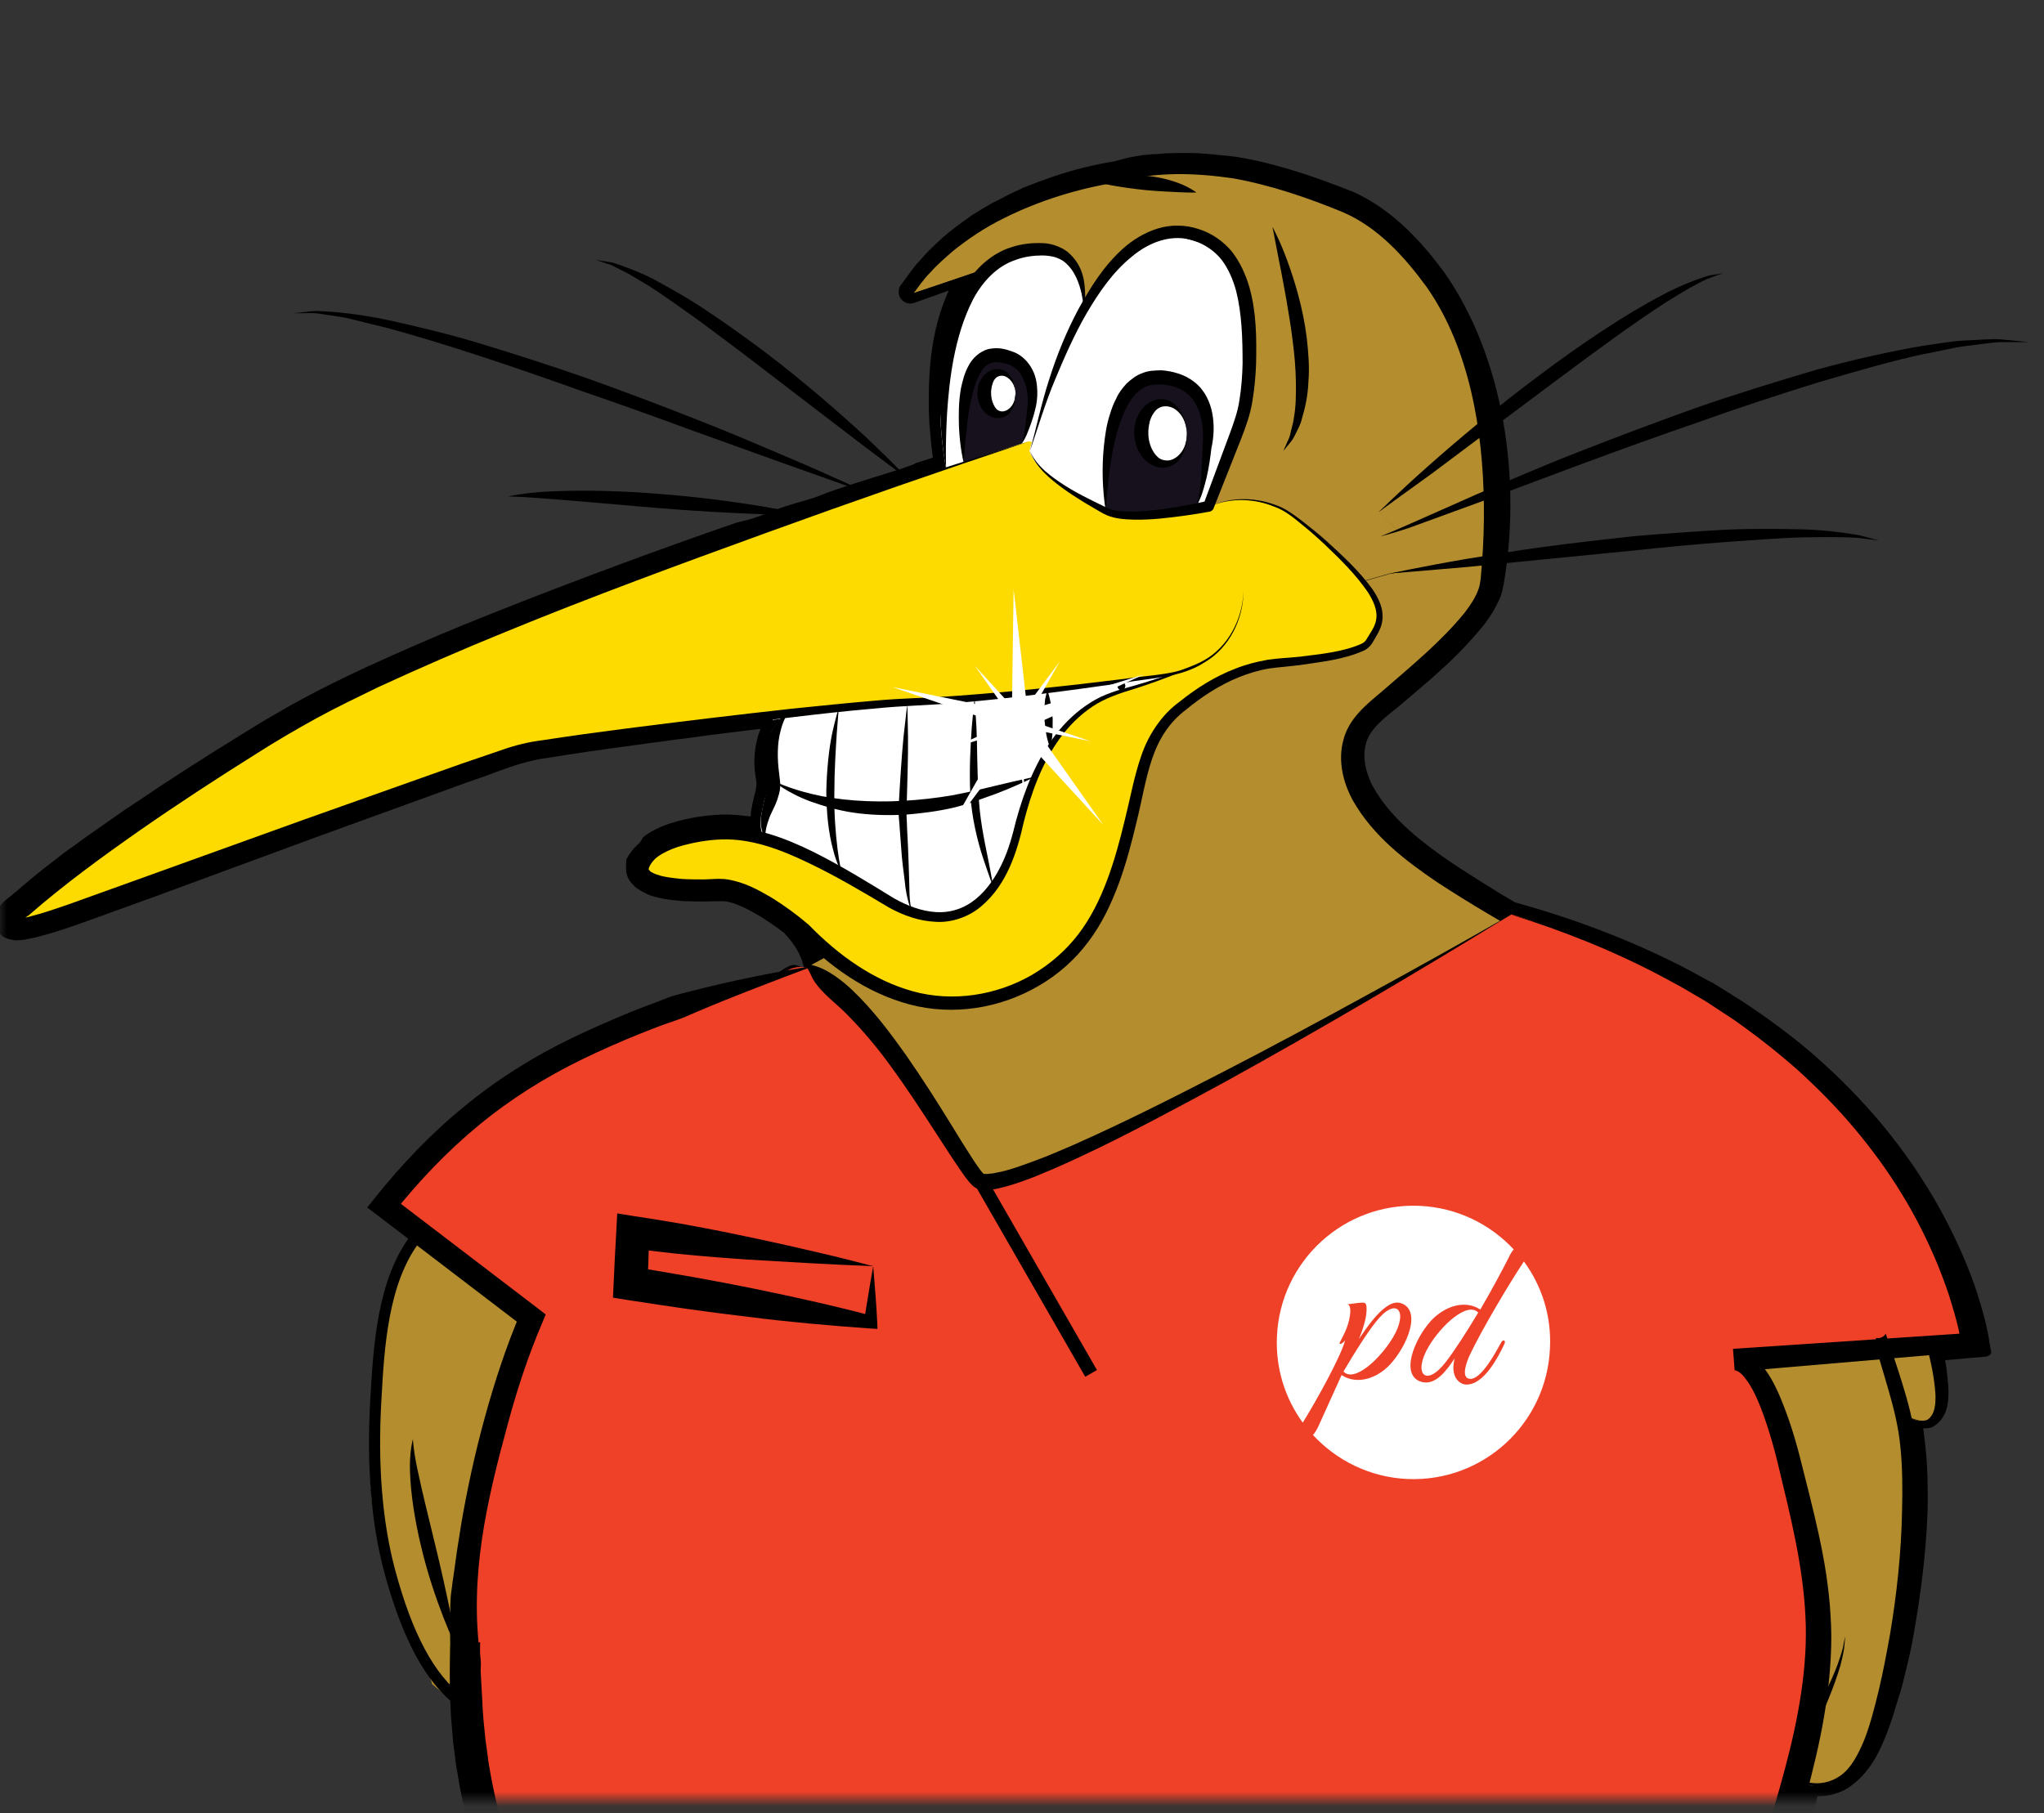 <?xml version="1.0" encoding="UTF-8"?> <svg xmlns="http://www.w3.org/2000/svg" width="142" height="126" viewBox="0 0 142 126" fill="none"><rect x="0" y="0" width="142" height="126" fill="#333333" stroke="none"/><mask id="mask0" maskUnits="userSpaceOnUse" x="0" y="0" width="142" height="126"><rect width="142" height="125.045" fill="#C4C4C4"></rect></mask><g mask="url(#mask0)"><g clip-path="url(#clip0)"><path d="M138.293 93.761L138.145 92.872C138.129 92.724 138.096 92.609 138.063 92.461C138.03 92.33 138.014 92.198 137.981 92.083C137.931 91.885 137.898 91.705 137.849 91.524L137.783 91.293C137.718 91.063 137.652 90.833 137.586 90.603L137.52 90.405V90.389C137.471 90.224 137.421 90.06 137.372 89.895C137.092 89.04 136.763 88.152 136.303 87.115C135.513 85.306 134.576 83.546 133.506 81.901C131.466 78.71 128.851 75.75 125.758 73.085C124.343 71.885 122.764 70.717 121.07 69.598C120.807 69.434 120.543 69.269 120.28 69.105L120.264 69.088C120.116 69.006 119.984 68.907 119.836 68.825L119.227 68.447C119.079 68.348 118.931 68.266 118.783 68.2C118.717 68.167 118.635 68.118 118.569 68.085L117.303 67.394C117.007 67.23 116.727 67.098 116.447 66.95H116.431C116.283 66.884 116.151 66.802 116.003 66.736C112.647 65.091 109.028 63.743 105.261 62.706C104.916 62.509 104.57 62.295 104.225 62.098C104.142 62.048 104.06 61.999 103.994 61.95L103.945 61.917L103.781 61.818C103.386 61.572 103.007 61.341 102.645 61.111C102.497 61.012 102.333 60.914 102.185 60.815C101.609 60.453 101.148 60.157 100.737 59.877C98.895 58.611 96.855 57.048 95.621 55.058C95.539 54.926 95.473 54.811 95.391 54.68C95.325 54.565 95.259 54.433 95.21 54.301C94.914 53.627 94.618 52.64 94.897 51.67V51.653C95.095 50.93 95.654 50.354 96.246 49.844C96.46 49.663 96.674 49.482 96.904 49.301L97.036 49.203C97.25 49.022 97.464 48.841 97.677 48.66C98.878 47.64 100.112 46.604 101.264 45.452C101.938 44.778 102.514 44.12 103.057 43.462C103.057 43.462 103.057 43.462 103.073 43.446C103.287 43.166 103.451 42.919 103.616 42.673C103.863 42.278 104.06 41.883 104.225 41.505L104.241 41.472C104.258 41.439 104.258 41.406 104.274 41.373C104.307 41.258 104.34 41.143 104.373 41.044C104.373 41.011 104.389 40.995 104.389 40.962V40.929C104.406 40.863 104.422 40.797 104.439 40.715C104.439 40.682 104.455 40.666 104.455 40.633L104.471 40.567C104.471 40.567 104.471 40.567 104.471 40.551C105.689 33.429 104.537 24.892 100.309 18.889C98.977 17.096 96.855 14.546 93.844 13.263C93.844 13.263 93.844 13.263 93.828 13.263C93.746 13.23 93.647 13.197 93.565 13.165L93.548 13.148L93.417 13.099C91.706 12.441 90.192 11.915 88.761 11.536C87.758 11.257 86.804 11.043 85.866 10.895H85.85C85.488 10.845 85.142 10.812 84.813 10.78H84.731C84.583 10.763 84.435 10.747 84.287 10.73C84.237 10.73 84.172 10.714 84.122 10.714L83.958 10.697C83.892 10.697 83.826 10.681 83.76 10.681C83.662 10.681 83.563 10.665 83.464 10.665L83.234 10.648C83.103 10.648 82.971 10.632 82.839 10.632H82.724C82.576 10.632 82.428 10.632 82.28 10.632H82.198H82.115C82 10.632 81.885 10.632 81.77 10.632H81.671C81.523 10.632 81.375 10.648 81.227 10.648H81.145C81.013 10.648 80.865 10.665 80.701 10.681H80.618C80.454 10.697 80.306 10.714 80.174 10.714H80.092C80.092 10.714 80.092 10.714 80.076 10.714C79.927 10.73 79.763 10.747 79.631 10.763H79.5C79.352 10.78 79.22 10.812 79.072 10.829L78.973 10.845C78.825 10.878 78.694 10.895 78.562 10.928H78.529C78.496 10.928 78.48 10.944 78.447 10.944C78.315 10.977 78.184 11.01 78.036 11.043L78.003 11.059H77.986C77.954 11.059 77.937 11.076 77.921 11.076C77.805 11.109 77.674 11.142 77.559 11.174L77.493 11.191C77.476 11.191 77.46 11.191 77.444 11.207C76.012 11.438 74.598 11.783 73.199 12.26C73.035 12.309 72.87 12.375 72.689 12.441C72.508 12.507 72.344 12.572 72.179 12.622L72.13 12.638C71.982 12.704 71.834 12.753 71.669 12.819L71.571 12.852C71.439 12.901 71.291 12.967 71.159 13.017L70.995 13.082L70.979 13.099C70.88 13.148 70.765 13.197 70.666 13.247C70.633 13.263 70.584 13.28 70.551 13.296L70.419 13.362C70.337 13.395 70.255 13.444 70.172 13.477C70.057 13.543 69.926 13.592 69.811 13.658L69.695 13.724C69.531 13.806 69.366 13.888 69.202 13.971C69.153 13.987 69.103 14.02 69.054 14.053H69.037L68.972 14.086C68.56 14.316 68.149 14.563 67.754 14.809C67.59 14.908 67.442 15.007 67.294 15.122C66.701 15.533 66.109 15.977 65.534 16.471C65.534 16.471 65.534 16.471 65.517 16.487C65.254 16.717 64.974 16.981 64.711 17.244C64.415 17.523 64.168 17.803 63.954 18.05C63.576 18.428 63.28 18.856 63 19.25L62.967 19.283C62.852 19.448 62.721 19.629 62.605 19.777C62.605 19.777 62.605 19.793 62.589 19.793L62.572 19.81C62.572 19.81 62.572 19.826 62.556 19.826C62.507 19.908 62.474 19.991 62.457 20.073C62.408 20.287 62.441 20.484 62.49 20.599C62.622 20.895 62.918 21.093 63.23 21.093C63.329 21.093 63.428 21.076 63.527 21.043L65.912 20.188C65.846 20.32 65.797 20.468 65.731 20.616C64.464 23.609 64.514 26.849 64.53 28.576V28.593V28.626C64.53 28.758 64.546 28.889 64.546 29.004L64.563 29.399V29.415L64.695 30.896V30.912C64.711 30.994 64.711 31.06 64.727 31.126V31.175C64.744 31.258 64.744 31.356 64.76 31.422C64.76 31.422 64.76 31.422 64.76 31.439L64.81 31.8C64.415 31.932 64.02 32.047 63.625 32.179C63.559 32.31 60.779 33.149 60.615 33.199C55.729 34.728 57.983 34.202 55.301 34.958C53.278 35.534 53.196 35.863 51.139 36.324C45.481 38.281 39.92 40.353 34.557 42.475C33.817 42.771 33.044 43.084 32.304 43.38C30.083 44.285 27.829 45.271 25.592 46.291L25.444 46.357C24.046 47.015 22.598 47.706 21.2 48.462C20.838 48.66 20.476 48.857 20.114 49.054C19.045 49.663 17.976 50.288 16.956 50.93C14.258 52.591 11.84 54.137 9.586 55.667L9.29 55.864C9.125 55.979 8.944 56.094 8.763 56.209C7.579 57.032 6.691 57.657 5.852 58.249L5.786 58.298C5.506 58.496 5.21 58.726 4.881 58.956L4.799 59.006C4.552 59.187 4.289 59.384 3.976 59.631L3.828 59.746C3.582 59.943 3.335 60.124 3.039 60.354L2.858 60.502C2.611 60.7 2.381 60.881 2.15 61.078L2.134 61.094L2.035 61.177C1.986 61.21 1.953 61.243 1.904 61.292C1.69 61.473 1.476 61.637 1.279 61.818L1.13 61.95C1.081 61.983 1.032 62.032 0.982 62.065C0.933 62.098 0.9 62.131 0.851 62.164H0.884C0.834 62.197 0.785 62.23 0.736 62.279L0.686 62.312C0.637 62.345 0.604 62.377 0.571 62.394C0.522 62.443 0.472 62.476 0.423 62.526C0.357 62.575 0.292 62.624 0.226 62.706C0.176 62.756 0.111 62.822 0.061 62.871C0.045 62.887 0.028 62.904 0.028 62.92L-0.169 63.184C-0.202 63.216 -0.218 63.266 -0.235 63.315L-0.251 63.348C-0.251 63.348 -0.251 63.348 -0.251 63.364V63.381C-0.317 63.529 -0.465 63.825 -0.35 64.285C-0.35 64.302 -0.35 64.302 -0.334 64.318L-0.317 64.351C-0.317 64.368 -0.317 64.368 -0.301 64.384C-0.153 64.763 0.061 65.026 0.374 65.174C0.374 65.174 0.374 65.174 0.39 65.174C0.44 65.19 0.489 65.223 0.555 65.24H0.571C0.588 65.24 0.588 65.24 0.604 65.256L0.67 65.272H0.686C0.818 65.305 0.95 65.338 1.081 65.338C1.098 65.338 1.114 65.338 1.13 65.338H1.147C1.163 65.338 1.18 65.338 1.196 65.338C1.279 65.338 1.361 65.338 1.443 65.322C1.509 65.322 1.558 65.305 1.624 65.305C1.657 65.305 1.69 65.289 1.723 65.289C2.019 65.24 2.298 65.174 2.529 65.124C3.039 64.993 3.582 64.845 4.174 64.647C4.585 64.516 4.996 64.384 5.408 64.236L10.869 62.262L21.759 58.249L32.633 54.301C33.176 54.12 33.702 53.94 34.212 53.742L34.426 53.66C35.676 53.199 36.811 52.821 37.979 52.673H37.996C39.904 52.361 41.829 52.081 43.704 51.834C44.609 51.703 45.53 51.587 46.468 51.456C46.714 51.423 46.977 51.39 47.224 51.357L47.751 51.291C48.244 51.226 48.721 51.16 49.215 51.094C49.593 51.045 49.988 50.995 50.366 50.946L51.057 50.864C51.353 50.831 51.649 50.782 51.946 50.749C52.242 50.716 52.538 50.683 52.834 50.65C52.456 51.587 52.307 52.772 52.472 53.841L52.538 54.269C52.554 54.384 52.554 54.45 52.554 54.466C52.554 54.515 52.554 54.565 52.538 54.614C52.538 54.663 52.521 54.729 52.521 54.811C52.505 54.91 52.488 54.976 52.472 55.042C52.423 55.206 52.39 55.387 52.34 55.568C52.275 55.831 52.242 56.029 52.209 56.209C52.192 56.341 52.159 56.473 52.159 56.604V56.621C52.159 56.654 52.159 56.686 52.143 56.736C52.094 56.736 52.061 56.719 52.011 56.719C51.978 56.719 51.929 56.703 51.88 56.703H51.83C51.748 56.686 51.666 56.686 51.584 56.67C51.518 56.67 51.468 56.654 51.403 56.654C51.32 56.637 51.238 56.637 51.156 56.637H51.139C51.09 56.637 51.041 56.637 50.991 56.621C50.893 56.621 50.794 56.604 50.712 56.604H50.58C50.58 56.604 50.58 56.604 50.564 56.604C50.498 56.604 50.416 56.604 50.35 56.604C50.284 56.604 50.202 56.604 50.136 56.604C48.935 56.654 47.784 56.834 46.632 57.196H46.616C46.122 57.361 45.727 57.525 45.365 57.723C45.168 57.821 45.004 57.937 44.839 58.052L44.822 58.068C44.773 58.101 44.724 58.15 44.658 58.2C44.576 58.381 44.461 58.562 44.296 58.693C43.967 58.989 43.72 59.335 43.507 59.729L43.49 60.338C43.49 60.387 43.49 60.437 43.507 60.486C43.507 60.502 43.507 60.519 43.507 60.519C43.507 60.519 43.507 60.519 43.507 60.535V60.568C43.507 60.601 43.523 60.65 43.523 60.683V60.7L43.539 60.733C43.556 60.766 43.556 60.798 43.572 60.848V60.864L43.589 60.897C43.605 60.93 43.622 60.963 43.638 61.012V61.029L43.655 61.045C43.671 61.078 43.688 61.111 43.704 61.144C43.704 61.144 43.704 61.16 43.72 61.16L43.737 61.177C43.753 61.21 43.77 61.243 43.803 61.276C43.803 61.276 43.803 61.292 43.819 61.292L43.836 61.308C43.852 61.341 43.885 61.374 43.901 61.391C43.901 61.391 43.901 61.391 43.918 61.407L43.934 61.423C43.951 61.456 43.984 61.473 44.017 61.522C44.049 61.555 44.066 61.572 44.099 61.604C44.197 61.703 44.313 61.769 44.395 61.818C44.428 61.835 44.444 61.851 44.477 61.868L44.493 61.884C44.51 61.884 44.51 61.901 44.526 61.901L44.559 61.917C44.576 61.917 44.576 61.933 44.592 61.933C44.658 61.983 44.724 61.999 44.806 62.048C44.839 62.065 44.888 62.081 44.921 62.114C45.168 62.23 45.398 62.295 45.596 62.345H45.612C45.974 62.443 46.369 62.509 46.846 62.558C47.027 62.575 47.191 62.591 47.356 62.608C47.356 62.608 47.356 62.608 47.372 62.608C47.504 62.624 47.636 62.624 47.767 62.624C48.096 62.641 48.442 62.641 48.82 62.641C48.886 62.641 48.968 62.641 49.034 62.641C49.034 62.641 49.034 62.641 49.05 62.641L49.84 62.624C49.922 62.624 49.955 62.624 50.004 62.624C50.037 62.624 50.087 62.624 50.136 62.624C50.169 62.624 50.218 62.624 50.268 62.624C50.3 62.624 50.333 62.624 50.366 62.624L50.399 62.641C50.416 62.641 50.432 62.641 50.449 62.641C50.712 62.674 51.107 62.805 51.584 63.019C51.995 63.2 52.373 63.43 52.817 63.677C53.015 63.809 53.229 63.94 53.426 64.072C53.492 64.121 53.574 64.17 53.64 64.22L53.854 64.368C53.903 64.401 53.969 64.45 54.018 64.483C54.133 64.565 54.249 64.664 54.364 64.746H54.38L54.446 64.795C55.285 65.684 55.614 66.374 55.779 66.95C55.992 67.756 55.581 66.819 54.874 67.115C54.051 67.444 53.278 68.365 52.505 68.759C52.39 68.99 52.209 69.187 51.913 69.335C50.021 70.338 48.195 71.473 46.303 72.477C45.546 73.052 44.707 73.48 43.852 73.875C43.77 73.957 43.671 74.023 43.539 74.089C41.088 75.404 38.752 76.901 36.482 78.513C36.153 78.743 35.758 78.776 35.397 78.661C35.298 78.727 35.216 78.793 35.117 78.875C35.347 78.941 35.561 79.056 35.725 79.204C36.416 79.253 37.058 79.73 37.009 80.569C36.959 81.26 36.795 81.803 36.482 82.428C36.17 83.069 35.594 83.234 35.084 83.119C34.393 83.925 33.735 84.763 33.061 85.586C33.061 85.668 33.044 85.767 33.028 85.865C32.945 86.26 32.814 86.606 32.633 86.902C31.81 88.81 30.577 90.454 29.442 92.215C28.833 93.136 28.273 94.09 27.961 95.159C27.665 96.146 27.583 97.182 27.517 98.218C27.862 98.382 28.142 98.679 28.273 99.057C28.438 99.567 28.537 100.077 28.619 100.587C29.244 100.504 29.869 100.439 30.494 100.471C31.07 100.504 31.777 100.883 31.86 101.508C32.37 104.962 32.715 108.482 32.222 111.969C32.205 112.084 32.172 112.199 32.106 112.298C32.238 112.594 32.271 112.939 32.222 113.268C31.794 116.13 32.041 114.222 31.399 117.051C31.383 117.101 32.123 116.722 31.596 119.173C31.777 119.272 31.925 119.42 31.991 119.666C32.074 119.962 32.156 120.259 32.222 120.555C32.337 120.686 32.403 120.867 32.403 121.081C32.403 122.232 32.419 123.4 32.468 124.552C32.699 124.617 32.88 124.798 32.929 125.127C33.505 128.4 34.771 131.558 36.334 134.552C37.041 135.259 37.733 135.999 38.473 136.69C39.855 138.006 41.417 139.158 42.947 140.276C43.391 140.605 43.852 140.917 44.313 141.23C44.625 141.394 44.938 141.542 45.267 141.707C48.409 143.204 51.946 144.421 56.075 145.424C59.513 146.263 63.148 146.872 67.195 147.332C69.054 147.53 70.946 147.694 72.805 147.793C73.265 147.826 73.742 147.842 74.219 147.859H74.302L75.881 149.75C76.407 150.523 76.835 151.313 77.18 152.086C77.723 153.352 77.575 153.731 77.542 153.796C77.378 153.944 76.621 153.944 76.243 153.944C75.996 153.944 75.749 153.944 75.535 153.961C75.469 153.961 75.387 153.961 75.321 153.961C74.499 153.961 73.644 153.928 72.722 153.879C70.715 153.714 68.922 153.55 67.327 153.007C67.129 152.925 67.014 152.859 66.965 152.826C66.652 152.612 66.422 152.48 66.06 152.349C65.517 152.135 65.007 152.02 64.431 151.921C63.51 151.757 62.572 151.675 61.635 151.675C61.52 151.675 61.404 151.675 61.289 151.675C61.289 151.675 61.289 151.675 61.273 151.675C60.648 151.707 60.121 151.74 59.628 151.79C57.868 151.214 56.305 150.901 54.824 150.869C54.627 150.852 54.429 150.852 54.216 150.852C53.87 150.852 53.508 150.869 53.163 150.901C52.554 150.737 51.732 150.523 50.695 150.408C50.103 150.342 49.396 150.276 48.639 150.276C48.03 150.276 47.471 150.309 46.928 150.392C46.319 150.49 45.514 150.638 44.74 150.984C43.868 151.362 43.194 151.806 42.684 152.316C42.322 152.645 42.059 153.007 41.878 153.303C41.631 153.648 41.45 154.01 41.302 154.323C41.006 154.898 40.743 155.606 40.529 156.395C40.167 157.777 40.216 159.635 41.417 160.754C41.927 161.198 42.404 161.346 42.799 161.461C42.881 161.478 42.947 161.511 43.046 161.543C43.046 161.543 43.062 161.543 43.079 161.543C43.457 161.642 43.852 161.724 44.214 161.741C44.23 162.053 44.263 162.349 44.313 162.629C44.411 163.106 44.559 163.682 44.938 164.274C45.119 164.751 45.382 165.063 45.596 165.294C45.892 165.606 46.237 165.869 46.616 166.067C47.29 166.412 48.03 166.593 48.803 166.626C48.919 166.626 49.034 166.626 49.133 166.626C49.922 166.626 50.728 166.527 51.6 166.313C52.406 168.188 54.051 169.685 55.959 170.277H55.976H55.992H56.009C57.259 170.557 58.509 170.705 59.825 170.705C60.598 170.705 61.388 170.656 62.243 170.557C62.243 170.557 62.243 170.557 62.26 170.557C64.365 170.277 66.405 169.521 68.166 168.369C70.567 166.774 72.311 164.636 74.022 162.563C74.779 161.642 75.568 160.688 76.358 159.833C77.098 159.093 77.69 158.681 78.282 158.484C78.463 158.435 78.661 158.402 78.941 158.402C79.187 158.402 79.467 158.418 79.747 158.451C80.043 158.468 80.388 158.501 80.734 158.501C80.783 158.501 80.832 158.501 80.865 158.501C80.931 158.501 80.98 158.501 81.046 158.501C81.523 158.501 82.231 158.484 82.889 157.974L82.905 157.958L82.921 157.941L82.938 157.925C83.547 157.333 83.645 156.625 83.695 156.165V156.148C83.695 156.099 83.711 156.05 83.711 156V155.984V155.968V155.951C83.826 154.602 83.596 153.484 83.037 152.563C82.889 152.3 82.658 152.069 82.494 151.921L82.444 151.872C82.428 151.855 82.428 151.839 82.395 151.757C82.379 151.691 82.362 151.642 82.329 151.559C82.231 151.181 82.148 150.753 82.082 150.293C81.967 149.47 81.902 148.615 81.869 147.727C83.826 147.645 85.883 147.546 87.955 147.414C88.021 147.727 88.07 148.007 88.103 148.286C88.12 148.467 88.12 148.648 88.136 148.829C88.169 149.487 88.202 150.161 88.334 150.836L88.531 152.02C88.547 152.135 88.547 152.217 88.547 152.267C88.482 152.3 88.383 152.332 88.317 152.365C88.103 152.448 87.857 152.546 87.61 152.694C87.067 153.007 86.656 153.402 86.36 153.862C85.965 154.487 85.866 155.293 86.146 155.984C86.409 156.625 86.82 157.02 87.182 157.366C87.182 157.366 87.182 157.366 87.199 157.382C87.807 157.908 88.482 158.336 89.337 158.747C89.765 159.274 90.11 160.162 90.324 161.297C90.324 161.297 90.324 161.297 90.324 161.313C90.456 161.955 90.522 162.613 90.571 163.32C90.604 163.797 90.653 164.29 90.719 164.8C91.147 167.547 92.084 169.948 93.532 171.939C94.141 172.761 95.16 173.896 96.559 174.669C97.595 175.245 98.812 175.672 100.277 175.968C101.033 176.133 101.806 176.215 102.547 176.297H102.563C103.024 176.347 103.451 176.396 103.879 176.462C104.126 176.495 104.389 176.544 104.636 176.594C105.541 176.742 106.462 176.906 107.449 176.906C107.515 176.906 107.581 176.906 107.646 176.906C109.078 176.873 110.459 176.462 111.644 175.738C112.894 174.965 113.881 173.748 114.325 172.366C114.523 171.807 114.638 171.215 114.687 170.59C114.967 170.656 115.279 170.672 115.608 170.672C116.414 170.672 117.303 170.491 118.207 170.162C118.207 170.162 118.207 170.162 118.224 170.162C118.882 169.899 119.803 169.554 120.56 168.781C121.284 168.04 121.827 167.086 122.073 166.1C122.139 165.869 122.188 165.623 122.238 165.376C122.304 165.376 122.369 165.376 122.452 165.376C122.863 165.376 123.323 165.327 123.768 165.211H123.784C124.508 165.014 125.709 164.685 126.712 163.55C127.321 162.876 127.272 161.971 127.222 161.313V161.182C127.173 160.425 127.091 159.734 126.943 159.076C126.762 158.221 126.482 157.464 126.087 156.773C125.627 155.968 124.952 155.26 124.179 154.767C122.633 153.731 120.757 153.418 118.981 153.204C117.961 153.089 116.875 153.023 115.773 153.023C115.033 153.023 114.259 153.056 113.486 153.106C111.792 153.221 110.114 153.484 108.485 153.747L107.975 153.829C106.445 154.076 104.669 154.356 102.942 154.356C102.876 154.356 102.81 154.356 102.761 154.356C100.984 154.356 99.306 154.142 97.809 153.763C97.118 153.599 96.394 153.352 95.572 153.007C95.572 153.007 95.572 153.007 95.555 153.007C94.963 152.793 94.618 152.481 94.437 152.036C94.091 151.181 94.042 150.145 94.009 149.158V149.142C93.993 148.747 93.976 148.385 93.943 148.023C93.943 147.678 93.976 147.316 94.042 146.937C94.437 146.905 94.782 146.872 95.128 146.839C97.135 146.641 98.944 146.411 100.688 146.164C102.909 145.835 104.619 145.539 106.232 145.194C108.37 144.733 110.13 144.273 111.759 143.747L112.433 143.516C112.433 143.516 112.433 143.516 112.45 143.516C112.614 143.467 112.762 143.401 112.91 143.335C112.993 143.302 113.058 143.27 113.141 143.253L113.832 142.99C113.848 142.99 113.848 142.99 113.865 142.973L114.523 142.677C115.394 142.299 116.299 141.789 117.237 141.148C117.237 141.148 117.253 141.148 117.253 141.131C118.849 139.931 120.264 138.434 121.432 136.674C122.452 135.111 123.356 133.368 124.13 131.46C124.804 129.782 125.38 128.022 125.939 126.048C126.054 125.67 126.153 125.259 126.268 124.815C126.301 124.815 126.334 124.815 126.367 124.815C126.597 124.815 126.827 124.798 127.074 124.749C127.173 124.732 127.272 124.716 127.354 124.683C127.847 124.552 128.292 124.338 128.686 124.025C128.834 123.91 128.999 123.778 129.18 123.598C129.624 123.17 130.019 122.644 130.364 122.019C130.496 121.772 130.644 121.492 130.759 121.213C131.039 120.588 131.302 119.897 131.598 118.943C131.713 118.564 131.828 118.17 131.96 117.758L131.993 117.676C132.141 117.183 132.272 116.673 132.404 116.081C132.618 115.225 132.799 114.419 132.93 113.646C133.029 113.087 133.128 112.511 133.227 111.87C133.621 109.37 133.852 106.985 133.918 104.764C133.918 104.337 133.934 103.975 133.918 103.613C133.918 102.314 133.852 101.195 133.72 100.159C133.704 99.978 133.671 99.797 133.654 99.6C133.654 99.55 133.638 99.501 133.638 99.452L133.621 99.353C133.621 99.32 133.605 99.287 133.605 99.254H133.621C133.654 99.254 133.687 99.254 133.72 99.254C133.786 99.254 133.835 99.238 133.901 99.238H133.95C133.983 99.238 134.016 99.221 134.033 99.221C134.115 99.221 134.197 99.189 134.263 99.156L134.312 99.123C134.592 98.958 134.822 98.728 135.003 98.432C135.053 98.333 135.102 98.234 135.151 98.136C135.349 97.642 135.365 97.1 135.365 96.639V96.623C135.365 96.458 135.349 96.294 135.332 96.129L135.316 95.965C135.299 95.85 135.299 95.751 135.283 95.636C135.283 95.586 135.266 95.52 135.266 95.471V95.438C135.25 95.34 135.234 95.241 135.234 95.142C135.217 95.076 135.217 95.011 135.201 94.928C135.184 94.83 135.168 94.731 135.151 94.649C135.151 94.599 135.135 94.567 135.135 94.517L137.948 94.27C138.079 94.254 138.211 94.188 138.293 94.09C138.376 93.991 138.326 93.892 138.293 93.761Z" fill="black"></path><path d="M53.458 60.32C54.461 60.731 55.366 61.29 56.221 61.948C56.863 62.442 57.208 62.656 57.669 63.166C58.261 63.823 59.018 64.761 59.446 65.534C60.202 66.899 60.548 68.199 60.762 69.728C60.992 71.439 61.156 72.278 60.548 74.202C60.498 74.35 60.449 74.498 60.4 74.663C62.456 74.778 64.512 74.877 66.585 74.992C74.415 75.403 82.262 75.748 90.109 75.847C89.5 74.498 88.925 73.133 88.382 71.768C87.971 70.699 87.641 69.613 87.263 68.544C87.082 68.018 86.901 67.491 86.786 66.949C86.21 64.284 86.177 62.771 86.687 60.139C87.247 57.294 88.941 54.81 90.191 52.195C91.195 49.629 92.067 47.03 92.856 44.398C92.412 43.197 92.149 41.914 92.1 40.582C91.935 36.569 91.836 32.556 91.918 28.542C91.968 26.042 92.264 23.509 92.182 20.992C91.277 20.466 90.323 19.989 89.385 19.496C88.118 18.821 86.835 18.18 85.519 17.588C84.055 17.028 82.558 16.568 81.012 16.255C78.676 16.074 76.274 16.124 73.938 16.354C73.116 16.502 72.293 16.699 71.487 16.963C70.714 17.209 69.924 17.341 69.118 17.374C69.003 17.604 68.872 17.818 68.74 18.032C68.049 19.529 67.26 20.959 66.519 22.44C66.091 23.789 65.845 25.203 65.499 26.568C65.499 26.618 65.499 26.651 65.516 26.7C65.549 27.391 65.466 28.131 65.318 28.838C65.401 30.828 65.664 32.194 65.713 32.506C65.516 32.572 65.318 32.638 65.121 32.687C65.006 33.641 64.71 34.562 64.249 35.434C63.986 36.355 63.525 37.145 62.867 37.819C62.111 38.987 61.091 39.924 59.84 40.599L57.258 41.684C56.666 41.849 56.057 41.98 55.432 42.062C55.3 42.967 55.103 43.872 54.84 44.727C54.576 45.582 54.264 46.454 53.885 47.309C53.902 47.441 53.902 47.573 53.918 47.704C53.951 48.461 53.869 49.234 53.672 50.023C53.869 50.007 54.066 49.974 54.264 49.958C54.083 50.122 53.885 50.352 53.704 50.681C53.672 50.747 53.622 50.829 53.589 50.895C53.589 51.06 53.573 51.208 53.573 51.372C53.589 51.685 53.606 51.997 53.589 52.31V52.425C53.589 53.543 53.425 54.612 53.096 55.649C52.997 56.076 52.898 56.504 52.849 56.899C52.8 57.294 52.865 57.639 52.931 57.886C52.684 57.82 52.438 57.77 52.191 57.721C52.158 57.77 52.142 57.82 52.109 57.869L51.829 58.231L51.846 58.248C52.471 58.823 53.014 59.547 53.458 60.32Z" fill="white"></path><path d="M103.088 29.644C103.318 31.19 103.466 32.736 103.499 34.299C100.653 35.417 98.4 36.371 97.051 36.865L95.784 35.565C95.784 35.565 98.992 32.851 103.088 29.644Z" fill="#B48D2E"></path><path d="M84.335 45.467C84.45 45.385 84.565 45.286 84.68 45.171C84.647 45.204 84.565 45.303 84.335 45.467Z" fill="#FDDA00"></path><path d="M81.9 46.717C83.035 46.273 83.726 45.878 84.138 45.615C83.348 46.207 82.509 46.553 81.9 46.717Z" fill="#FDDA00"></path><path d="M80.979 32.243C81.851 32.194 82.509 31.207 82.443 30.039C82.377 28.855 81.637 27.95 80.765 27.999C79.893 28.049 79.235 29.019 79.301 30.203C79.35 31.355 80.107 32.292 80.979 32.243ZM80.502 26.223C84.795 26.387 83.858 31.042 83.858 31.042C83.858 31.042 83.693 34.151 83.085 35.203L83.117 35.335C81.522 35.615 78.051 36.157 76.833 35.516C76.817 35.516 76.208 26.058 80.502 26.223Z" fill="#17111E"></path><path d="M63.295 20.45C67.786 13.574 77.689 12.341 77.689 12.341C77.821 12.291 77.969 12.275 78.1 12.226C80.124 11.699 82.476 11.699 84.549 11.913C86.523 12.094 88.464 12.653 90.356 13.278C91.787 13.739 93.218 14.199 94.518 14.94C96.163 15.877 97.61 17.39 98.795 18.871C101.164 21.815 102.414 25.516 103.039 29.217C103.072 29.348 103.072 29.496 103.105 29.628C99.009 32.852 95.801 35.549 95.801 35.549L97.067 36.849C98.4 36.355 100.67 35.401 103.516 34.283C103.565 35.812 103.549 37.375 103.45 38.905C99.519 39.414 96.755 39.826 96.64 39.826L94.731 40.368C94.633 40.237 94.501 40.089 94.353 39.941C91.853 37.194 89.467 35.599 89.467 35.599C89.467 35.599 87 33.987 84.203 35.154L83.989 35.072C84.516 33.691 85.059 32.325 85.585 30.944C85.947 29.973 86.342 29.052 86.523 28.032C86.852 26.256 86.852 24.381 86.72 22.604C86.621 21.025 86.325 19.413 85.437 18.081C84.417 16.552 82.443 15.778 80.65 16.288C78.808 16.798 77.376 18.328 76.307 19.841C75.945 20.367 75.616 20.927 75.287 21.47C75.287 21.47 75.666 17.292 72.228 17.341C70.813 17.358 69.694 17.818 68.789 18.558L63.295 20.45Z" fill="#B48D2E"></path><path d="M68.394 27.391C68.427 28.197 68.937 28.822 69.546 28.789C70.138 28.756 70.598 28.081 70.549 27.276C70.516 26.47 69.99 25.845 69.398 25.877C68.789 25.91 68.345 26.585 68.394 27.391ZM66.947 32.128C66.947 32.128 66.272 24.545 69.217 24.66C72.145 24.775 71.701 27.966 71.701 27.966C71.701 27.966 71.388 30.088 70.977 30.828C70.269 31.059 68.871 31.503 66.947 32.128Z" fill="#17111E"></path><path d="M84.335 45.467C84.565 45.303 84.664 45.188 84.68 45.171C84.565 45.286 84.45 45.385 84.335 45.467ZM81.9 46.717C82.509 46.553 83.331 46.207 84.137 45.615C83.743 45.878 83.052 46.273 81.9 46.717ZM54.708 49.563C47.026 50.418 37.797 51.685 36.366 52.03C34.244 52.523 13.631 60.139 5.735 62.984C-2.194 65.846 1.804 63.182 1.804 63.182C1.804 63.182 6.821 58.576 19.669 50.78C27.285 46.158 43.719 40.089 56.04 35.812C56.057 35.812 56.057 35.812 56.057 35.812C57.57 35.286 59.018 34.792 60.383 34.332C61.37 33.986 62.308 33.69 63.196 33.378C64.084 33.082 64.94 32.802 65.713 32.539C66.141 32.407 66.552 32.259 66.93 32.128C68.855 31.503 70.253 31.059 70.961 30.828C71.306 30.713 71.487 30.664 71.487 30.664L71.684 30.713C71.619 30.91 71.569 31.141 71.52 31.338C72.162 33.164 75.188 34.661 76.8 35.516C78.018 36.174 81.472 35.615 83.085 35.335C83.611 35.236 83.924 35.154 83.924 35.154C83.94 35.138 83.94 35.088 83.956 35.072V35.056L84.17 35.138C86.967 33.97 89.434 35.582 89.434 35.582C89.434 35.582 91.82 37.177 94.304 39.941C94.452 40.089 94.567 40.237 94.682 40.368C96.64 42.803 95.603 43.674 95.077 44.628C94.501 45.648 88.711 46.059 88.711 46.059C85.124 46.372 82.295 48.888 81.505 49.596C80.189 50.813 79.548 52.639 79.153 54.3C79.071 54.678 78.988 55.056 78.89 55.435C78.265 58.215 77.623 61.044 76.274 63.577C74.975 66.011 72.918 67.87 70.352 68.906C69.135 69.383 67.852 69.662 66.519 69.728C63.213 69.876 60.186 68.412 57.652 66.307C57.011 65.814 56.402 65.238 55.826 64.646C55.826 64.646 52.224 61.438 49.871 61.553C44.41 61.817 44.591 60.468 44.591 60.468C44.591 60.468 44.459 58.856 48.111 58.149C49.806 57.803 51.286 57.82 53.112 58.33C55.234 58.922 57.784 60.254 61.584 62.59C63.476 63.741 65.812 64.333 67.72 62.919C69.381 61.685 70.22 59.596 70.681 57.672C70.977 56.455 71.372 55.188 71.898 54.004C73.05 51.29 74.892 48.888 77.903 48.05C79.614 47.572 80.897 47.112 81.867 46.734C81.374 46.849 81.061 46.898 81.061 46.898C81.061 46.898 69.743 48.543 63.936 48.757C62.028 48.806 58.557 49.135 54.708 49.563Z" fill="#FDDA00"></path><path d="M131.843 87.065C128.997 79.433 123.487 72.755 115.919 69.481C111.741 67.672 107.678 65.649 103.796 63.313C100.933 61.586 97.857 59.777 95.653 57.244C93.514 54.826 92.511 51.619 95.274 49.283C99.288 45.895 103.072 42.737 103.302 40.434C103.351 39.941 103.384 39.447 103.417 38.937C99.486 39.447 96.722 39.858 96.607 39.858L94.699 40.401C96.656 42.836 95.62 43.707 95.093 44.661C94.518 45.681 88.727 46.092 88.727 46.092C85.141 46.405 82.311 48.921 81.522 49.629C80.206 50.846 79.564 52.672 79.169 54.333C79.087 54.711 79.005 55.089 78.906 55.468C78.281 58.247 77.64 61.077 76.291 63.609C74.991 66.044 72.935 67.903 70.368 68.939C69.151 69.416 67.868 69.695 66.536 69.761C63.229 69.909 60.202 68.445 57.669 66.34C53.754 68.462 49.871 70.584 46.006 72.82C42.419 74.876 37.961 76.784 35.28 80.058C34.161 81.406 33.125 83.446 33.767 85.222C33.767 85.387 32.632 86.538 32.533 86.637C32.467 86.719 32.418 86.785 32.352 86.867C32.401 86.949 29.966 85.14 29.901 85.206C29.243 85.847 28.618 86.505 28.009 87.18C28.009 87.246 27.992 87.311 27.976 87.377C26.775 91.686 26.068 96.111 25.772 100.569C26.397 100.569 25.772 100.552 25.772 100.569C25.689 101.999 26.479 100.865 25.739 101.095C25.722 101.407 25.706 101.703 25.689 102.016C25.706 102.082 25.722 102.164 25.722 102.263C25.722 102.641 25.722 103.036 25.755 103.414C26.051 103.562 26.216 103.661 26.15 103.677C26.018 103.727 25.903 103.792 25.788 103.875C26.002 106.013 26.677 108.102 27.4 110.125C27.795 111.243 28.19 112.345 28.601 113.447C28.634 113.53 28.667 113.628 28.7 113.711C28.864 113.711 28.963 113.727 28.98 113.743C29.358 115.372 28.98 113.743 29.358 115.372C29.407 115.619 30.016 116.803 30.016 117.017C30.394 117.362 30.822 117.675 31.217 118.02C31.217 117.181 31.25 116.523 31.316 117.148C31.562 117.625 31.809 118.152 31.99 118.826C32.072 118.974 32.105 119.138 32.089 119.287C32.204 119.879 32.286 120.569 32.286 121.408C32.697 122.099 33.108 122.806 33.536 123.481C34.984 125.767 36.629 127.905 38.241 130.077C42.995 136.541 50.628 138.926 58.343 139.403C59.248 139.452 62.769 141.557 67.934 142.676C71.076 143.35 74.859 143.679 79.054 142.972C79.597 142.89 80.156 142.774 80.699 142.692C82.032 142.429 83.315 142.166 84.582 141.87C88.036 141.113 91.26 140.159 94.205 139.024C94.879 138.778 95.554 138.482 96.228 138.218C96.261 138.63 96.886 144.304 105.589 141.163C114.636 137.939 118.157 132.494 118.157 132.494C118.157 132.494 121.249 128.169 123.997 123.464C123.997 123.464 127.879 126.589 130.034 120.405C132.189 114.204 133.472 103.48 132.041 98.118C132.041 98.068 137.766 102.871 131.843 87.065Z" fill="#B48D2E"></path><path d="M96.212 138.153C96.212 138.153 96.228 138.35 96.327 138.679C96.426 139.024 96.607 139.501 96.969 140.044C97.331 140.571 97.923 141.13 98.745 141.459C99.568 141.788 100.604 141.837 101.69 141.738C102.792 141.656 103.96 141.294 105.161 140.867C106.362 140.423 107.628 139.863 108.862 139.255C111.363 138.005 113.863 136.327 115.952 134.205C117.038 133.185 117.877 132.001 118.716 130.767C119.571 129.55 120.377 128.333 121.151 127.149C122.697 124.78 124.128 122.56 125.23 120.586C126.332 118.612 127.188 116.935 127.648 115.701C127.862 115.076 128.043 114.582 128.076 114.237C128.142 113.892 128.191 113.711 128.191 113.711C128.191 113.711 128.175 113.892 128.142 114.253C128.126 114.615 128.01 115.125 127.846 115.767C127.468 117.05 126.777 118.826 125.74 120.866C124.704 122.889 123.404 125.224 121.891 127.626C121.134 128.827 120.328 130.06 119.489 131.294C118.683 132.527 117.778 133.843 116.66 134.912C114.455 137.084 111.84 138.778 109.257 140.028C107.941 140.669 106.674 141.146 105.408 141.557C104.141 141.936 102.924 142.265 101.756 142.298C100.588 142.363 99.486 142.232 98.614 141.804C97.742 141.393 97.15 140.751 96.821 140.159C96.475 139.567 96.344 139.057 96.278 138.712C96.212 138.334 96.212 138.153 96.212 138.153Z" fill="black"></path><path d="M123.98 123.415C123.98 123.415 124.129 123.53 124.441 123.678C124.754 123.826 125.231 124.024 125.872 124.073C126.497 124.122 127.287 123.941 127.945 123.366C128.603 122.806 129.097 121.918 129.508 120.915C129.903 119.928 130.215 118.711 130.511 117.494C130.807 116.26 131.054 114.944 131.301 113.579C131.761 110.849 132.09 107.888 132.14 104.944C132.173 103.48 132.173 101.999 132.025 100.568C131.893 99.138 131.548 97.789 131.153 96.44C130.38 93.775 129.606 91.275 128.916 89.153C127.567 84.893 126.662 82.048 126.662 82.048C126.662 82.048 127.863 84.778 129.442 88.972C130.215 91.078 131.153 93.512 131.975 96.193C132.387 97.526 132.798 98.973 132.946 100.47C133.127 101.95 133.16 103.463 133.127 104.977C133.028 107.987 132.65 110.964 132.14 113.743C131.877 115.125 131.564 116.457 131.202 117.691C130.824 118.941 130.495 120.076 130.018 121.145C129.557 122.181 128.948 123.102 128.175 123.678C127.402 124.254 126.514 124.385 125.856 124.287C125.181 124.188 124.721 123.925 124.425 123.744C124.129 123.547 123.98 123.415 123.98 123.415Z" fill="black"></path><path d="M132.041 98.069C132.567 98.447 133.225 98.858 133.867 98.677C134.443 98.332 134.476 97.526 134.459 96.901C134.377 95.568 134.064 94.252 133.686 92.953C132.913 90.387 132.025 87.821 130.939 85.371C128.735 80.502 125.444 76.077 121.167 72.886C119.029 71.258 116.66 70.107 114.16 69.054C111.692 67.952 109.257 66.768 106.872 65.485C104.487 64.185 102.167 62.82 99.897 61.34C97.66 59.827 95.406 58.116 93.991 55.632C93.317 54.399 92.922 52.869 93.333 51.405C93.712 49.892 94.995 48.905 95.966 48.083C97.989 46.323 100.094 44.612 101.74 42.589C102.134 42.079 102.496 41.536 102.694 40.993C102.891 40.5 102.891 39.776 102.957 39.118C103.056 37.786 103.105 36.454 103.088 35.121C103.056 32.457 102.809 29.792 102.2 27.193C101.591 24.611 100.621 22.094 99.108 19.94C97.561 17.818 95.702 15.778 93.284 14.742C90.849 13.739 88.25 12.851 85.651 12.39C83.035 12.012 80.288 11.913 77.755 12.637L77.706 12.653C74.958 13.081 72.228 13.92 69.727 15.17C68.46 15.795 67.293 16.568 66.19 17.456C65.664 17.917 65.121 18.377 64.66 18.904C64.15 19.397 63.772 19.989 63.344 20.548L63.262 20.433L68.79 18.591L63.312 20.565C63.279 20.581 63.229 20.565 63.213 20.532C63.196 20.515 63.213 20.483 63.229 20.466C63.657 19.907 64.019 19.282 64.529 18.772C64.99 18.229 65.516 17.736 66.042 17.259C67.128 16.338 68.312 15.515 69.563 14.857C72.08 13.525 74.81 12.587 77.656 12.143L77.607 12.16C80.272 11.387 83.052 11.485 85.75 11.831C88.464 12.291 91.014 13.147 93.564 14.166C96.146 15.268 98.104 17.374 99.716 19.545C101.312 21.798 102.348 24.397 102.99 27.045C103.631 29.694 103.927 32.424 103.977 35.154C104.01 36.52 103.96 37.868 103.878 39.233C103.812 39.908 103.845 40.582 103.582 41.355C103.319 42.062 102.924 42.671 102.496 43.23C100.753 45.418 98.647 47.129 96.591 48.872C95.521 49.744 94.534 50.517 94.222 51.718C93.876 52.869 94.172 54.152 94.781 55.27C96.031 57.524 98.186 59.234 100.358 60.731C102.578 62.212 104.898 63.61 107.234 64.909C109.586 66.208 111.988 67.393 114.439 68.511C116.89 69.564 119.391 70.797 121.546 72.475C125.872 75.798 129.244 80.288 131.334 85.288C132.37 87.788 133.193 90.371 133.9 92.969C134.262 94.269 134.525 95.601 134.574 96.966C134.574 97.608 134.541 98.43 133.9 98.792C133.193 98.891 132.567 98.463 132.041 98.069Z" fill="black"></path><path d="M65.729 32.539C65.729 32.539 65.4 31.042 65.318 28.723C65.285 26.437 65.318 23.246 66.782 20.351C67.473 18.92 68.756 17.637 70.27 17.176C71.026 16.93 71.75 16.864 72.474 16.897C73.116 16.913 73.938 17.226 74.366 17.686C75.32 18.624 75.353 19.726 75.386 20.384C75.402 21.075 75.287 21.436 75.287 21.436C75.287 21.436 75.271 21.042 75.139 20.4C74.991 19.775 74.711 18.805 73.922 18.18C73.724 18.032 73.494 17.933 73.231 17.851C72.984 17.801 72.754 17.752 72.392 17.752C71.816 17.752 71.142 17.834 70.549 18.065C69.299 18.476 68.279 19.529 67.605 20.795C66.272 23.394 65.943 26.486 65.795 28.723C65.664 31.009 65.729 32.539 65.729 32.539Z" fill="black"></path><path d="M71.553 31.338C72.013 29.661 72.359 27.983 72.902 26.322C73.428 24.66 74.086 23.049 74.909 21.502C75.748 19.973 76.685 18.459 78.051 17.242C78.725 16.65 79.531 16.157 80.436 15.877C81.341 15.598 82.361 15.614 83.249 15.91C84.154 16.19 84.976 16.749 85.585 17.489C86.161 18.229 86.555 19.117 86.802 19.973C87.296 21.749 87.296 23.509 87.263 25.269C87.23 26.157 87.148 27.029 87 27.917C86.852 28.822 86.539 29.677 86.226 30.483L84.318 35.302V35.319C84.269 35.434 84.17 35.516 84.055 35.549C82.887 35.763 81.719 35.927 80.535 36.042C79.942 36.092 79.35 36.125 78.742 36.108C78.149 36.092 77.524 36.059 76.915 35.812C76.603 35.681 76.389 35.533 76.126 35.385L75.369 34.941C74.859 34.628 74.366 34.316 73.889 33.97C72.918 33.263 71.948 32.457 71.553 31.338ZM71.553 31.338C72.03 32.424 73.033 33.131 74.004 33.756C74.497 34.069 75.007 34.348 75.534 34.611L76.323 35.006C76.587 35.121 76.866 35.286 77.097 35.368C77.59 35.533 78.166 35.549 78.742 35.549C79.317 35.533 79.893 35.483 80.469 35.417C81.62 35.269 82.772 35.056 83.89 34.809L83.611 35.039L85.42 30.171C85.716 29.365 85.996 28.591 86.111 27.769C86.243 26.947 86.309 26.091 86.325 25.253C86.325 23.558 86.276 21.815 85.881 20.236C85.667 19.446 85.355 18.706 84.877 18.065C84.4 17.456 83.726 16.996 83.002 16.749C81.505 16.206 79.86 16.782 78.61 17.851C77.327 18.887 76.34 20.318 75.484 21.782C74.629 23.262 73.938 24.841 73.28 26.42C72.606 28.032 72.112 29.71 71.553 31.338Z" fill="black"></path><path d="M71.52 30.664C65.401 32.703 59.298 34.825 53.228 37.029C47.157 39.233 41.104 41.454 35.132 43.905C32.138 45.122 29.194 46.405 26.265 47.754C24.818 48.461 23.37 49.152 21.956 49.925C20.557 50.698 19.175 51.504 17.81 52.375C15.079 54.086 12.381 55.846 9.733 57.688C7.101 59.53 4.485 61.438 2.083 63.527L2.034 63.577C1.853 63.692 1.672 63.84 1.508 63.988C1.425 64.054 1.36 64.136 1.294 64.202L1.245 64.284C1.261 64.251 1.277 64.267 1.261 64.103C1.261 64.004 1.129 63.906 1.113 63.906C1.113 63.889 1.096 63.873 1.08 63.873C1.031 63.873 1.08 63.873 1.129 63.873C1.212 63.873 1.294 63.873 1.409 63.84C1.623 63.807 1.837 63.758 2.067 63.692C2.972 63.461 3.877 63.149 4.781 62.836L10.226 60.879L21.133 56.948L32.072 53.066L34.82 52.129C35.724 51.8 36.728 51.553 37.682 51.438C39.607 51.142 41.515 50.879 43.44 50.632C47.273 50.138 51.122 49.678 54.971 49.25C56.896 49.053 58.821 48.855 60.745 48.691C62.67 48.51 64.628 48.494 66.536 48.346C70.385 48.066 74.235 47.655 78.067 47.178C79.959 46.882 81.983 46.931 83.644 45.895C85.339 44.924 86.309 43.033 86.391 41.108C86.359 43.033 85.421 44.99 83.71 46.01C82.032 47.112 79.976 47.096 78.1 47.441C74.267 47.984 70.435 48.51 66.569 48.839C64.628 49.004 62.703 49.036 60.778 49.234C58.854 49.398 56.929 49.612 55.021 49.842C51.188 50.286 47.355 50.78 43.522 51.306C41.614 51.569 39.689 51.849 37.797 52.162C35.905 52.392 34.162 53.214 32.319 53.806L21.429 57.77L10.539 61.784L5.077 63.758C4.156 64.07 3.235 64.382 2.264 64.629C2.018 64.695 1.771 64.744 1.508 64.777C1.393 64.81 1.245 64.81 1.064 64.81C0.981 64.81 0.916 64.827 0.751 64.761C0.636 64.712 0.455 64.712 0.307 64.333C0.241 64.054 0.34 63.955 0.406 63.807L0.57 63.593C0.669 63.494 0.767 63.379 0.883 63.297C1.08 63.116 1.294 62.968 1.508 62.82L1.458 62.869C3.959 60.731 6.574 58.856 9.239 57.014C11.904 55.188 14.635 53.444 17.382 51.75C18.748 50.895 20.146 50.073 21.594 49.316C23.025 48.543 24.489 47.852 25.953 47.161C28.898 45.813 31.875 44.546 34.869 43.362C40.873 40.977 46.944 38.74 53.047 36.651C59.199 34.546 65.335 32.555 71.52 30.664Z" fill="black"></path><path d="M76.817 35.516C76.587 34.036 76.538 32.523 76.686 31.026C76.768 30.269 76.867 29.513 77.113 28.772C77.229 28.394 77.36 28.032 77.558 27.67C77.706 27.308 77.985 26.963 78.265 26.651C78.594 26.355 78.923 26.075 79.367 25.927C79.778 25.746 80.223 25.746 80.683 25.73C81.045 25.762 81.423 25.812 81.868 25.96C82.279 26.091 82.657 26.289 83.003 26.568C83.694 27.111 84.072 27.933 84.22 28.723C84.368 29.529 84.335 30.302 84.171 31.092V31.042C84.088 31.766 83.99 32.473 83.825 33.181C83.644 33.871 83.48 34.595 83.085 35.204C83.332 34.529 83.397 33.822 83.447 33.131C83.48 32.424 83.529 31.717 83.546 31.026V30.977C83.677 29.628 83.414 28.049 82.41 27.308C82.18 27.111 81.868 26.98 81.588 26.881C81.325 26.782 80.963 26.733 80.585 26.716C80.321 26.733 79.976 26.7 79.713 26.831C79.433 26.914 79.186 27.111 78.956 27.308C78.758 27.555 78.528 27.785 78.38 28.098C78.199 28.378 78.068 28.707 77.936 29.036C77.689 29.694 77.492 30.401 77.344 31.108C77.064 32.556 76.916 34.019 76.817 35.516Z" fill="black"></path><path d="M82.46 30.039C82.427 30.022 82.624 30.812 82.015 31.815C81.851 32.062 81.604 32.292 81.242 32.424C80.864 32.555 80.469 32.523 80.058 32.325C79.679 32.144 79.35 31.815 79.153 31.437C78.923 31.059 78.84 30.648 78.791 30.187C78.791 29.825 78.84 29.315 79.021 28.953C79.186 28.558 79.466 28.213 79.827 27.983C80.189 27.753 80.633 27.687 80.979 27.769C81.374 27.851 81.621 28.081 81.818 28.295C82.542 29.249 82.427 30.055 82.46 30.039ZM82.46 30.039C82.46 30.039 82.46 29.858 82.377 29.545C82.295 29.249 82.114 28.789 81.686 28.476C81.275 28.147 80.633 28.131 80.272 28.542C80.091 28.739 79.959 29.003 79.877 29.282C79.811 29.595 79.762 29.825 79.778 30.187C79.794 30.763 80.025 31.388 80.42 31.75C80.601 31.93 80.897 32.013 81.143 31.996C81.407 31.98 81.653 31.848 81.851 31.667C82.246 31.305 82.377 30.845 82.427 30.532C82.46 30.22 82.46 30.039 82.46 30.039Z" fill="black"></path><path d="M66.947 32.144C66.947 32.144 66.684 31.141 66.618 29.611C66.601 28.838 66.585 27.933 66.766 26.947C66.881 26.453 66.996 25.943 67.276 25.433C67.523 24.94 68.033 24.413 68.691 24.249C69.415 24.117 69.842 24.249 70.467 24.479C71.027 24.71 71.471 25.187 71.718 25.68C71.981 26.174 72.046 26.7 72.063 27.16C72.079 27.621 72.014 28.098 71.915 28.46C71.734 29.216 71.487 29.808 71.323 30.22C71.142 30.631 70.977 30.828 70.977 30.828C70.977 30.828 71.076 30.582 71.142 30.154C71.24 29.726 71.29 29.085 71.372 28.345C71.421 27.966 71.421 27.621 71.356 27.21C71.29 26.815 71.158 26.42 70.961 26.075C70.763 25.729 70.451 25.483 70.089 25.335C69.793 25.22 69.184 25.104 68.921 25.203C68.608 25.285 68.312 25.516 68.115 25.91C67.901 26.272 67.737 26.716 67.621 27.144C67.391 28.016 67.243 28.887 67.177 29.628C67.013 31.108 66.947 32.144 66.947 32.144Z" fill="black"></path><path d="M70.55 27.292C70.55 27.292 70.566 27.424 70.55 27.637C70.517 27.851 70.484 28.18 70.27 28.526C70.155 28.707 69.991 28.887 69.727 28.986C69.448 29.085 69.152 29.085 68.856 28.953C68.247 28.69 67.934 28.032 67.901 27.424C67.901 27.144 67.934 26.766 68.082 26.503C68.214 26.223 68.428 25.96 68.707 25.812C69.283 25.45 69.941 25.746 70.155 26.091C70.402 26.42 70.468 26.733 70.517 26.947C70.55 27.16 70.55 27.292 70.55 27.292ZM70.55 27.292C70.55 27.292 70.55 27.16 70.484 26.947C70.435 26.749 70.287 26.437 69.991 26.239C69.695 26.026 69.3 26.075 69.102 26.355C69.004 26.486 68.954 26.651 68.905 26.831C68.872 27.029 68.839 27.16 68.856 27.391C68.872 27.769 68.987 28.131 69.201 28.394C69.283 28.509 69.481 28.591 69.612 28.591C69.777 28.591 69.941 28.526 70.089 28.41C70.369 28.18 70.484 27.868 70.501 27.654C70.55 27.407 70.55 27.292 70.55 27.292Z" fill="black"></path><path d="M95.801 35.566C95.801 35.566 97.1 34.266 99.157 32.44C101.213 30.615 104.026 28.246 106.971 26.058C109.899 23.855 112.975 21.815 115.426 20.532C116.643 19.874 117.729 19.463 118.502 19.216C118.881 19.084 119.226 19.084 119.423 19.035C119.637 19.002 119.752 18.986 119.752 18.986C119.752 18.986 119.292 19.101 118.568 19.397C117.844 19.726 116.857 20.302 115.706 21.025C113.403 22.506 110.474 24.677 107.546 26.864C104.618 29.052 101.69 31.24 99.502 32.885C97.281 34.48 95.801 35.566 95.801 35.566Z" fill="black"></path><path d="M95.883 37.276C95.883 37.276 96.574 37.013 97.758 36.487C98.943 35.96 100.637 35.22 102.66 34.315C104.7 33.46 107.069 32.407 109.668 31.404C112.251 30.384 115.031 29.348 117.811 28.345C120.608 27.374 123.454 26.503 126.118 25.713C128.8 24.973 131.35 24.414 133.538 24.035C134.64 23.887 135.643 23.69 136.564 23.657C137.469 23.624 138.259 23.542 138.917 23.575C140.216 23.69 140.957 23.772 140.957 23.772C140.957 23.772 140.216 23.772 138.933 23.772C138.292 23.805 137.519 23.937 136.63 24.035C135.742 24.134 134.755 24.414 133.669 24.595C131.514 25.055 129.03 25.779 126.382 26.552C123.733 27.374 120.937 28.279 118.157 29.282C112.563 31.19 107.053 33.312 102.891 34.858C100.801 35.615 99.058 36.256 97.84 36.7C96.59 37.112 95.883 37.276 95.883 37.276Z" fill="black"></path><path d="M96.623 39.842C96.623 39.842 98.712 39.382 101.871 38.839C103.45 38.592 105.292 38.263 107.266 38C109.257 37.737 111.363 37.49 113.485 37.26C115.607 37.079 117.745 36.931 119.752 36.816C121.759 36.717 123.634 36.75 125.23 36.783C126.842 36.832 128.175 37.029 129.096 37.177C130.001 37.408 130.527 37.556 130.527 37.556C130.527 37.556 130.001 37.49 129.08 37.375C128.158 37.309 126.826 37.309 125.23 37.342C123.634 37.375 121.792 37.539 119.802 37.671C117.811 37.819 115.705 38.016 113.583 38.246C109.339 38.658 105.111 39.085 101.937 39.398C98.762 39.678 96.623 39.842 96.623 39.842Z" fill="black"></path><path d="M84.697 45.155C83.924 45.911 82.887 46.322 81.9 46.75C80.897 47.161 79.877 47.523 78.857 47.852C77.821 48.165 76.801 48.494 75.912 49.086C75.024 49.678 74.267 50.434 73.642 51.29C72.392 53.017 71.652 55.056 71.125 57.112C70.665 59.185 69.957 61.455 68.197 62.952C67.358 63.692 66.124 64.136 64.989 64.054C63.838 64.004 62.752 63.609 61.765 63.067C59.89 61.948 58.064 60.863 56.123 59.941C54.214 59.02 52.191 58.264 50.135 58.33C49.115 58.362 48.045 58.56 47.075 58.856C46.598 59.02 46.137 59.218 45.742 59.497C45.364 59.744 45.068 60.205 45.068 60.402V60.501C45.052 60.32 45.134 60.583 45.315 60.632C45.479 60.731 45.71 60.797 45.923 60.863C46.384 60.978 46.877 61.027 47.388 61.077C47.898 61.109 48.407 61.109 48.917 61.109L49.691 61.077C49.789 61.077 49.987 61.06 50.118 61.077C50.25 61.077 50.365 61.077 50.529 61.109C51.747 61.307 52.668 61.833 53.606 62.376C54.527 62.952 55.366 63.56 56.188 64.267L56.221 64.3C58.245 66.373 60.679 68.133 63.443 68.889C66.19 69.646 69.234 69.169 71.701 67.738C72.935 67.014 74.037 66.06 74.909 64.925C75.781 63.79 76.422 62.475 76.932 61.109C77.442 59.744 77.821 58.313 78.166 56.882C78.528 55.451 78.775 53.987 79.285 52.523C79.762 51.092 80.699 49.661 81.933 48.773C83.118 47.819 84.417 46.997 85.848 46.454C86.556 46.174 87.312 45.977 88.069 45.846C88.842 45.73 89.566 45.714 90.306 45.632C91.754 45.451 93.3 45.303 94.567 44.743C94.731 44.661 94.814 44.595 94.896 44.48L95.192 44.003C95.389 43.691 95.554 43.395 95.603 43.066C95.719 42.408 95.406 41.733 95.011 41.125C94.189 39.924 93.119 38.871 92.05 37.852C91.507 37.342 90.948 36.848 90.372 36.388C89.796 35.911 89.221 35.45 88.513 35.203C87.148 34.644 85.569 34.578 84.187 35.138C85.552 34.529 87.164 34.562 88.563 35.072C89.287 35.302 89.895 35.779 90.487 36.223C91.079 36.684 91.655 37.144 92.215 37.654C93.317 38.658 94.419 39.677 95.324 40.911C95.751 41.536 96.146 42.276 96.031 43.132C95.982 43.543 95.784 43.921 95.587 44.25L95.307 44.727C95.176 44.924 94.978 45.089 94.797 45.188C93.333 45.846 91.853 45.977 90.372 46.207C89.632 46.306 88.859 46.355 88.168 46.454C87.46 46.569 86.77 46.783 86.095 47.046C84.746 47.589 83.512 48.395 82.394 49.316C81.209 50.204 80.486 51.389 80.025 52.77C79.564 54.135 79.334 55.616 78.972 57.063C78.627 58.511 78.248 59.974 77.722 61.405C77.195 62.82 76.537 64.218 75.6 65.452C74.679 66.685 73.494 67.738 72.145 68.511C69.48 70.074 66.19 70.6 63.18 69.794C60.169 68.988 57.587 67.129 55.498 64.958L55.53 64.991C54.774 64.333 53.935 63.708 53.096 63.182C52.668 62.919 52.224 62.672 51.78 62.475C51.336 62.277 50.842 62.096 50.447 62.047C50.365 62.014 50.2 62.031 50.085 62.014C49.954 62.014 49.888 62.014 49.723 62.014L48.934 62.031C48.407 62.031 47.865 62.031 47.338 61.998C46.795 61.948 46.252 61.899 45.71 61.751C45.43 61.669 45.15 61.586 44.871 61.422C44.624 61.224 44.229 61.126 44.18 60.386V60.484C44.213 59.58 44.755 59.152 45.216 58.774C45.71 58.428 46.252 58.198 46.795 58.017C47.898 57.688 48.967 57.507 50.102 57.458C52.388 57.408 54.543 58.231 56.484 59.185C58.426 60.155 60.301 61.307 62.111 62.425C63.015 62.935 64.002 63.313 65.006 63.379C66.026 63.445 66.98 63.133 67.786 62.475C68.576 61.833 69.168 60.945 69.612 60.007C70.073 59.053 70.336 58.05 70.599 56.981C71.175 54.892 71.997 52.819 73.33 51.059C74.004 50.188 74.81 49.415 75.731 48.839C76.653 48.23 77.738 47.934 78.758 47.655C79.795 47.359 80.814 47.03 81.835 46.651C82.854 46.273 83.907 45.895 84.697 45.155Z" fill="black"></path><path d="M54.741 49.546C54.741 49.546 54.396 50.04 54.215 50.846C54.001 51.635 53.984 52.704 54.132 53.774L54.182 54.201C54.198 54.333 54.215 54.481 54.198 54.695C54.182 55.056 54.067 55.336 53.984 55.616C53.787 56.158 53.524 56.553 53.409 56.948C53.112 57.705 53.162 58.313 53.162 58.313C53.162 58.313 53.08 58.182 52.997 57.935C52.915 57.688 52.816 57.294 52.866 56.833C52.915 56.372 53.03 55.846 53.162 55.353C53.228 55.106 53.244 54.859 53.261 54.645C53.261 54.563 53.261 54.448 53.228 54.283L53.162 53.872C52.981 52.672 53.244 51.389 53.721 50.599C54.165 49.81 54.741 49.546 54.741 49.546Z" fill="black"></path><path d="M63.196 33.378C63.196 33.378 61.847 32.375 59.84 30.861C57.85 29.332 55.201 27.309 52.536 25.269C51.22 24.249 49.871 23.262 48.621 22.325C47.354 21.42 46.17 20.565 45.117 19.89C44.591 19.578 44.097 19.282 43.653 19.019C43.193 18.788 42.814 18.591 42.485 18.427C41.794 18.196 41.399 18.065 41.399 18.065C41.399 18.065 41.811 18.114 42.551 18.246C43.258 18.476 44.262 18.821 45.397 19.397C46.516 20.006 47.799 20.713 49.115 21.601C50.431 22.473 51.796 23.46 53.145 24.463C55.826 26.503 58.36 28.707 60.202 30.417C62.045 32.161 63.196 33.378 63.196 33.378Z" fill="black"></path><path d="M60.4 34.315C60.4 34.315 57.916 33.427 54.198 32.111C52.339 31.437 50.167 30.664 47.848 29.825C45.529 28.97 43.061 28.082 40.56 27.226C35.609 25.45 30.625 23.789 26.825 22.769C25.87 22.538 24.998 22.325 24.225 22.127C23.452 21.963 22.761 21.897 22.186 21.798C21.626 21.716 21.166 21.782 20.853 21.765C20.541 21.765 20.376 21.765 20.376 21.765C20.376 21.765 20.541 21.749 20.853 21.716C21.166 21.7 21.61 21.585 22.202 21.617C23.37 21.667 25.015 21.831 26.956 22.242C28.897 22.67 31.151 23.197 33.52 23.92C35.889 24.644 38.406 25.45 40.889 26.322C43.373 27.21 45.841 28.147 48.144 29.052C50.447 29.94 52.569 30.861 54.395 31.634C58.014 33.164 60.4 34.315 60.4 34.315Z" fill="black"></path><path d="M56.074 35.796C56.074 35.796 54.758 35.812 52.816 35.73C50.859 35.648 48.26 35.516 45.677 35.302C43.094 35.072 40.495 34.858 38.554 34.694C37.584 34.628 36.777 34.562 36.202 34.529C35.626 34.513 35.297 34.496 35.297 34.496C35.297 34.496 36.58 34.2 38.554 34.135C40.512 34.052 43.144 34.102 45.743 34.316C48.342 34.513 50.925 34.858 52.866 35.171C54.791 35.5 56.074 35.796 56.074 35.796Z" fill="black"></path><path d="M53.704 54.251C53.704 54.251 54.773 54.793 56.468 55.188C58.146 55.599 60.465 55.78 62.752 55.649C63.903 55.583 65.055 55.451 66.124 55.27C67.16 55.073 68.18 54.843 69.036 54.629C70.747 54.218 71.915 53.971 71.915 53.971C71.915 53.971 70.862 54.514 69.2 55.155C68.361 55.451 67.407 55.83 66.305 56.109C65.203 56.372 64.018 56.52 62.818 56.619C61.617 56.668 60.416 56.636 59.297 56.471C58.179 56.307 57.159 55.994 56.32 55.698C54.592 55.056 53.704 54.251 53.704 54.251Z" fill="black"></path><path d="M88.398 15.762C88.398 15.762 88.892 16.65 89.418 18.081C89.945 19.512 90.537 21.453 90.784 23.493C90.899 24.512 90.981 25.532 90.899 26.503C90.866 27.473 90.669 28.361 90.438 29.118C90.356 29.496 90.175 29.809 90.027 30.105C89.895 30.401 89.747 30.631 89.599 30.796C89.32 31.141 89.155 31.338 89.155 31.338C89.155 31.338 89.254 31.108 89.435 30.697C89.534 30.516 89.632 30.269 89.682 29.957C89.747 29.661 89.862 29.348 89.895 28.986C90.027 28.263 90.043 27.407 90.027 26.503C90.011 25.581 89.928 24.611 89.797 23.624C89.682 22.637 89.501 21.667 89.353 20.746C89.172 19.825 89.04 18.969 88.876 18.229C88.596 16.749 88.398 15.762 88.398 15.762Z" fill="black"></path><path d="M76.143 12.62C76.143 12.62 76.57 12.439 77.245 12.324C77.919 12.209 78.808 12.143 79.712 12.226C80.617 12.308 81.489 12.554 82.114 12.818C82.739 13.081 83.118 13.377 83.118 13.377C83.118 13.377 82.657 13.393 81.999 13.36C81.341 13.328 80.486 13.295 79.614 13.212C78.758 13.13 77.886 12.998 77.245 12.883C76.603 12.768 76.143 12.62 76.143 12.62Z" fill="black"></path><path d="M33.783 85.173C33.783 85.173 34.046 84.713 34.507 84.088C34.984 83.479 35.642 82.689 36.382 81.982C37.106 81.275 37.929 80.633 38.554 80.189C39.195 79.745 39.672 79.499 39.672 79.499C39.672 79.499 39.409 79.959 38.949 80.584C38.471 81.193 37.813 81.982 37.073 82.689C36.349 83.397 35.527 84.038 34.902 84.482C34.26 84.943 33.783 85.173 33.783 85.173Z" fill="black"></path><path d="M58.327 139.337C58.327 139.337 57.176 138.712 55.547 137.61C53.918 136.508 51.813 134.945 49.872 133.185C47.914 131.442 46.137 129.468 45.068 127.79C44.805 127.379 44.542 127.001 44.394 126.606C44.229 126.228 44.048 125.932 43.982 125.652C43.851 125.093 43.769 124.78 43.769 124.78C43.769 124.78 43.917 125.076 44.163 125.586C44.279 125.849 44.509 126.113 44.706 126.442C44.904 126.77 45.216 127.099 45.512 127.478C46.105 128.234 46.911 129.024 47.766 129.879C48.621 130.718 49.575 131.606 50.53 132.478C54.428 135.899 58.327 139.337 58.327 139.337Z" fill="black"></path><path d="M77.886 47.31C77.886 47.31 77.969 47.343 78.051 47.408C78.133 47.474 78.166 47.556 78.182 47.655C78.166 47.754 78.149 47.836 78.067 47.902C78.001 47.968 77.919 48.017 77.919 48.017C77.919 48.017 77.837 47.984 77.755 47.918C77.672 47.852 77.639 47.77 77.623 47.671C77.639 47.573 77.656 47.49 77.738 47.425C77.804 47.359 77.886 47.31 77.886 47.31Z" fill="black"></path><path d="M72.754 47.951C72.754 47.951 72.853 48.198 72.935 48.576C73.034 48.954 73.083 49.448 73.132 49.941C73.132 50.451 73.132 50.944 73.083 51.323C73.034 51.701 72.951 51.964 72.951 51.964C72.951 51.964 72.853 51.718 72.754 51.339C72.655 50.961 72.606 50.468 72.557 49.974C72.557 49.464 72.557 48.971 72.606 48.592C72.688 48.214 72.754 47.951 72.754 47.951Z" fill="black"></path><path d="M67.704 48.477C67.704 48.477 67.77 49.316 67.836 50.566C67.901 51.816 67.868 53.477 67.984 55.122C68.033 56.767 68.379 58.379 68.625 59.596C68.872 60.813 69.004 61.652 69.004 61.652C69.004 61.652 68.707 60.863 68.313 59.678C67.918 58.494 67.507 56.833 67.408 55.155C67.326 53.477 67.424 51.816 67.507 50.566C67.622 49.3 67.704 48.477 67.704 48.477Z" fill="black"></path><path d="M63.032 48.938C63.032 48.938 63.065 49.842 63.081 51.208C63.097 52.573 63.032 54.382 62.982 56.208C62.95 56.603 63.015 57.096 63.015 57.54C63.032 57.984 63.065 58.428 63.081 58.856C63.114 59.711 63.147 60.501 63.163 61.192C63.18 61.866 63.18 62.442 63.246 62.82C63.311 63.215 63.377 63.429 63.377 63.429C63.377 63.429 62.966 62.59 62.851 61.208C62.769 60.534 62.653 59.744 62.604 58.889C62.571 58.461 62.538 58.017 62.505 57.573C62.489 57.112 62.407 56.701 62.423 56.191C62.522 54.382 62.637 52.556 62.769 51.208C62.917 49.842 63.032 48.938 63.032 48.938Z" fill="black"></path><path d="M58.277 49.168C58.277 49.168 58.211 49.892 58.129 50.994C58.063 52.08 57.965 53.527 57.965 54.974C57.932 56.422 58.047 57.869 58.178 58.938C58.31 60.024 58.491 60.731 58.491 60.731C58.491 60.731 58.425 60.567 58.294 60.271C58.162 59.975 57.998 59.547 57.866 59.004C57.57 57.935 57.405 56.455 57.405 54.974C57.438 53.494 57.586 52.03 57.816 50.945C58.047 49.876 58.277 49.168 58.277 49.168Z" fill="black"></path><path d="M72.013 50.747L75.747 51.504L72.063 50.254L79.482 46.865L71.766 49.25L73.625 45.961L71.339 49.037L70.418 40.944L70.302 49.086L67.72 46.257L69.891 49.349L61.978 47.737L69.694 50.369L66.157 51.981L69.792 50.862L65.828 57.853L70.681 51.372L71.125 55.221L71.174 51.356L76.652 57.327L72.013 50.747Z" fill="white"></path><path d="M120.459 94.483L136.844 93.233C136.844 93.233 133.883 71.899 104.996 63.544C104.996 63.544 72.342 82.985 68.147 82.097C67.095 81.883 58.968 64.909 54.658 67.458C52.125 68.955 38.915 72.508 34.474 75.814C31.957 77.689 28.486 79.482 27.351 84.252L36.184 91.226C36.184 91.226 30.361 107.987 32.467 125.405C32.532 125.455 32.582 125.537 32.631 125.619C34.194 128.448 34.901 131.656 36.513 134.452C47.14 145.357 75.534 146.196 75.534 146.196C75.534 146.196 107.398 146.212 116.133 139.913C120.739 136.574 122.927 130.406 124.407 125.142C125.46 121.359 126.382 117.494 126.382 113.546C126.382 109.681 125.427 105.881 124.506 102.148C124.144 100.832 122.631 94.318 120.459 94.483Z" fill="#EF4028"></path><path d="M94.979 69.136C91.623 70.978 88.267 72.788 84.879 74.531C81.49 76.275 78.085 78.002 74.597 79.548C73.725 79.926 72.853 80.304 71.965 80.633C71.521 80.798 71.077 80.962 70.633 81.11C70.189 81.258 69.744 81.39 69.3 81.472L69.136 81.505L68.971 81.538C68.922 81.538 68.856 81.554 68.807 81.554L68.659 81.571C68.56 81.587 68.478 81.571 68.379 81.571C68.363 81.571 68.346 81.571 68.33 81.571C68.297 81.538 68.247 81.472 68.198 81.423C68.132 81.341 68.067 81.258 68.001 81.16C67.869 80.979 67.737 80.781 67.606 80.584C67.096 79.794 66.586 78.989 66.092 78.166C65.089 76.538 64.053 74.909 62.95 73.33C62.391 72.541 61.815 71.751 61.207 70.995C60.598 70.238 59.94 69.498 59.216 68.807C58.854 68.462 58.459 68.133 58.032 67.837C57.604 67.541 57.127 67.261 56.551 67.097C56.272 67.014 55.959 66.948 55.647 66.948C56.058 66.948 56.321 67.771 56.486 68.05C57.078 69.037 58.098 69.712 58.887 70.534C59.973 71.636 60.976 72.837 61.881 74.087C63 75.617 64.036 77.212 65.073 78.808C65.599 79.614 66.109 80.419 66.652 81.209C66.783 81.406 66.931 81.604 67.079 81.818C67.162 81.916 67.228 82.015 67.326 82.13C67.425 82.229 67.507 82.344 67.655 82.459L67.737 82.508L67.77 82.541C67.787 82.541 67.803 82.558 67.836 82.574C67.885 82.607 67.951 82.624 68.001 82.64C68.034 82.64 68.05 82.64 68.067 82.656C68.149 82.673 68.231 82.673 68.313 82.689C68.461 82.689 68.609 82.689 68.741 82.673L68.938 82.656C69.004 82.64 69.07 82.64 69.136 82.624L69.333 82.591L69.514 82.541C70.008 82.426 70.485 82.278 70.945 82.114C71.406 81.949 71.867 81.785 72.311 81.587C73.199 81.225 74.087 80.831 74.959 80.419C76.703 79.614 78.414 78.742 80.108 77.854C81.802 76.965 83.497 76.061 85.175 75.14C91.87 71.439 98.467 67.557 104.981 63.544C101.675 65.435 98.335 67.31 94.979 69.136Z" fill="black"></path><path d="M137.552 93.777L137.453 93.152C137.437 93.004 137.404 92.889 137.388 92.773C137.371 92.658 137.338 92.527 137.305 92.412C137.256 92.165 137.19 91.935 137.124 91.704C137.059 91.474 136.993 91.227 136.927 90.997C136.861 90.767 136.779 90.537 136.713 90.306C136.417 89.385 136.055 88.481 135.677 87.592C134.904 85.816 133.982 84.105 132.946 82.477C130.857 79.22 128.258 76.325 125.346 73.825C123.882 72.592 122.319 71.44 120.723 70.388C120.312 70.124 119.901 69.878 119.506 69.631L118.898 69.253C118.7 69.121 118.486 69.022 118.272 68.907L117.022 68.216C116.594 67.986 116.167 67.789 115.739 67.575C112.284 65.864 108.682 64.548 104.997 63.562C108.633 64.696 112.186 66.111 115.542 67.904C115.953 68.134 116.381 68.348 116.792 68.578L118.026 69.302C118.223 69.417 118.437 69.532 118.634 69.664L119.227 70.058C119.621 70.322 120.016 70.568 120.411 70.832C121.957 71.917 123.454 73.085 124.869 74.335C126.267 75.602 127.6 76.95 128.817 78.398C130.034 79.845 131.153 81.375 132.124 82.97C133.111 84.582 133.95 86.26 134.657 87.987C135.002 88.859 135.331 89.731 135.595 90.635L135.792 91.31C135.858 91.54 135.907 91.754 135.973 91.984C136.022 92.214 136.088 92.428 136.121 92.658V92.675L120.394 93.728L120.51 95.224C120.575 95.224 120.641 95.241 120.756 95.306C120.855 95.356 120.987 95.471 121.102 95.603C121.332 95.866 121.562 96.211 121.76 96.573C122.155 97.313 122.467 98.152 122.747 99.007C123.027 99.863 123.273 100.718 123.487 101.606L124.129 104.287C124.968 107.84 125.642 111.409 125.412 114.962C125.198 118.531 124.293 122.051 123.257 125.555C122.747 127.298 122.171 129.025 121.497 130.67C120.822 132.331 120.016 133.91 119.029 135.374C118.059 136.822 116.874 138.105 115.509 139.108C114.818 139.568 114.094 139.996 113.271 140.342L112.679 140.605L112.054 140.835C111.84 140.917 111.643 140.999 111.429 141.065L110.787 141.279C109.093 141.822 107.333 142.25 105.556 142.611C103.78 142.973 101.987 143.253 100.177 143.5C96.558 143.993 92.922 144.338 89.27 144.585C85.618 144.832 81.95 144.98 78.298 145.062C77.377 145.079 76.472 145.095 75.567 145.095C75.37 145.095 75.123 145.095 74.909 145.079L74.235 145.062C73.774 145.046 73.33 145.029 72.87 144.996C71.06 144.898 69.234 144.75 67.424 144.552C63.805 144.141 60.219 143.549 56.699 142.71C53.178 141.855 49.724 140.753 46.5 139.223C45.694 138.828 44.904 138.434 44.131 137.989C43.358 137.545 42.617 137.068 41.894 136.558C40.462 135.539 39.146 134.371 38.044 133.039C36.942 131.723 36.07 130.226 35.494 128.614C34.886 126.953 34.442 125.226 34.113 123.466L33.997 122.808C33.965 122.594 33.915 122.364 33.899 122.15L33.718 120.818L33.586 119.485C33.57 119.255 33.553 119.041 33.537 118.811L33.504 118.137C33.438 116.936 33.323 115.307 33.356 114.107C32.648 114.255 31.974 114.584 31.283 114.304C31.234 115.604 31.234 116.919 31.283 118.235L31.316 118.942C31.332 119.173 31.332 119.419 31.365 119.65L31.48 121.064L31.662 122.479C31.694 122.709 31.727 122.939 31.777 123.186L31.892 123.893C32.237 125.752 32.714 127.611 33.356 129.404C33.685 130.325 34.113 131.229 34.59 132.085C35.083 132.94 35.659 133.746 36.268 134.502C37.501 136.016 38.982 137.315 40.528 138.434C41.318 138.993 42.124 139.503 42.946 139.98C43.769 140.457 44.624 140.901 45.463 141.312C48.885 142.94 52.488 144.092 56.123 144.98C59.759 145.852 63.444 146.46 67.145 146.871C69.004 147.069 70.846 147.233 72.705 147.332C73.166 147.365 73.643 147.381 74.103 147.398L74.811 147.414C75.057 147.414 75.271 147.431 75.534 147.431C76.472 147.431 77.393 147.414 78.315 147.398C82.016 147.316 85.717 147.135 89.402 146.888C91.245 146.756 93.087 146.592 94.946 146.411C96.788 146.23 98.631 146 100.473 145.737C102.316 145.473 104.142 145.161 105.984 144.783C107.81 144.388 109.636 143.944 111.446 143.352L112.12 143.121C112.35 143.039 112.564 142.957 112.794 142.875L113.469 142.611L114.127 142.315C115.015 141.937 115.871 141.427 116.71 140.851C118.305 139.667 119.638 138.187 120.707 136.575C121.776 134.963 122.632 133.252 123.323 131.492C124.03 129.732 124.606 127.956 125.099 126.163C125.593 124.37 126.07 122.578 126.448 120.735C126.827 118.893 127.09 117.018 127.188 115.127C127.238 114.173 127.238 113.219 127.172 112.265C127.123 111.311 127.008 110.373 126.876 109.435C126.596 107.577 126.169 105.751 125.724 103.958L125.05 101.277C124.82 100.373 124.556 99.468 124.244 98.58C123.931 97.692 123.586 96.787 123.109 95.915C122.961 95.652 122.796 95.389 122.615 95.142L136.878 93.925L137.552 93.777Z" fill="black"></path><path d="M68.548 81.883L67.735 82.35L75.393 95.668L76.206 95.201L68.548 81.883Z" fill="black"></path><path d="M60.663 87.986L60.482 91.851L43.817 89.187L43.965 85.634L60.663 87.986Z" fill="#EF4028"></path><path d="M60.663 87.986L60.811 89.844C60.86 90.502 60.91 91.177 60.943 91.884L60.959 92.345L60.416 92.312C59.001 92.213 57.603 92.098 56.188 91.966C54.79 91.835 53.392 91.687 51.994 91.506C50.595 91.341 49.197 91.16 47.799 90.963C46.401 90.766 45.019 90.552 43.62 90.338L42.584 90.173L42.633 89.137L42.716 87.361C42.748 86.769 42.781 86.177 42.814 85.584L42.88 84.318L44.097 84.515L45.183 84.68L46.269 84.861L47.355 85.042L48.424 85.239C49.855 85.502 51.27 85.798 52.668 86.094C54.066 86.39 55.432 86.703 56.764 87.015C58.13 87.328 59.429 87.657 60.663 87.986ZM60.663 87.986C59.117 87.92 57.62 87.854 56.172 87.772C54.724 87.69 53.31 87.608 51.928 87.525C50.546 87.427 49.181 87.328 47.832 87.196L46.828 87.098L45.825 86.983L44.821 86.867L43.818 86.752L45.101 85.683C45.084 86.275 45.068 86.867 45.051 87.46L44.986 89.236L43.999 88.035C45.38 88.265 46.779 88.496 48.161 88.742C49.542 88.989 50.924 89.252 52.306 89.532C53.688 89.811 55.07 90.108 56.435 90.42C57.817 90.733 59.182 91.062 60.548 91.424L60.021 91.851C60.104 91.259 60.219 90.65 60.317 90.009L60.482 89.022C60.548 88.677 60.597 88.331 60.663 87.986Z" fill="black"></path><path d="M99.255 93.562C98.137 95.453 99.042 96.457 100.44 94.647C101.049 93.858 101.888 92.558 102.694 91.21C101.953 90.42 100.144 92.065 99.255 93.562Z" fill="white"></path><path d="M96.771 92.937C97.89 91.062 96.985 90.058 95.587 91.851C94.962 92.641 94.123 93.956 93.333 95.305C94.073 96.095 95.866 94.45 96.771 92.937Z" fill="white"></path><path d="M105.868 87.657C104.783 89.285 102.874 92.525 102.118 94.138C101.953 94.483 101.41 95.782 102.134 95.815C102.924 95.848 103.911 93.957 104.273 93.315C104.404 93.035 104.651 93.118 104.503 93.414C104.092 94.269 103.088 96.259 101.838 96.21C101.591 96.194 101.345 96.062 101.147 95.766C100.983 95.486 100.884 95.026 101.065 94.384C100.555 95.124 99.765 96.341 98.713 96.013C97.265 95.536 98.235 93.068 99.436 91.752C100.357 90.782 101.739 90.289 102.841 90.996C103.648 89.614 104.404 88.2 104.816 87.377C104.931 87.13 105.046 86.95 105.161 86.818C103.516 85.058 101.213 83.907 98.614 83.792C93.366 83.561 88.941 87.624 88.711 92.871C88.612 95.108 89.286 97.18 90.504 98.858C91.507 97.246 93.185 94.187 93.448 93.134C93.267 93.397 92.971 93.48 93.087 93.266C93.169 93.118 93.35 92.756 93.432 92.575C93.761 91.9 93.991 90.716 93.613 90.634C93.613 90.634 94.254 90.552 94.386 90.535C94.847 90.502 94.978 90.437 94.929 91.193C94.896 91.703 94.633 92.525 94.403 93.052C94.912 92.312 96.261 90.206 97.314 90.552C98.778 91.029 97.791 93.48 96.59 94.795C95.686 95.782 94.287 96.259 93.202 95.552L91.557 99.187C91.441 99.417 91.326 99.598 91.211 99.713C92.856 101.49 95.176 102.658 97.775 102.773C103.022 103.003 107.448 98.94 107.678 93.693C107.793 91.424 107.102 89.335 105.868 87.657Z" fill="white"></path><path d="M133.093 100.306C132.945 98.809 132.534 97.361 132.123 96.029C131.761 94.861 131.383 93.743 131.004 92.674C130.889 92.904 130.576 93.035 130.313 92.97C130.642 94.022 130.971 95.141 131.3 96.276C131.695 97.624 132.057 98.973 132.172 100.404C132.32 101.835 132.32 103.316 132.287 104.779C132.238 107.724 131.909 110.684 131.448 113.415C131.202 114.78 130.955 116.096 130.659 117.329C130.363 118.547 130.05 119.747 129.655 120.751C129.26 121.754 128.75 122.642 128.092 123.201C127.434 123.777 126.661 123.958 126.02 123.909C125.395 123.859 124.901 123.662 124.589 123.514C124.276 123.366 124.128 123.251 124.128 123.251C124.128 123.251 124.26 123.382 124.572 123.563C124.868 123.744 125.329 124.007 126.003 124.106C126.661 124.221 127.55 124.09 128.323 123.497C129.096 122.922 129.705 122.017 130.165 120.964C130.642 119.895 130.971 118.777 131.35 117.51C131.695 116.26 132.024 114.944 132.287 113.563C132.797 110.799 133.176 107.806 133.274 104.796C133.307 103.316 133.274 101.802 133.093 100.306Z" fill="black"></path><path d="M31.743 114.549C31.743 114.549 31.316 113.711 30.806 112.395C30.296 111.079 29.687 109.302 29.259 107.477C28.815 105.651 28.535 103.776 28.486 102.361C28.42 100.93 28.684 100.009 28.684 100.009C28.684 100.009 28.733 100.947 29.046 102.312C29.325 103.677 29.786 105.47 30.213 107.263C30.658 109.072 31.052 110.882 31.332 112.263C31.612 113.612 31.743 114.549 31.743 114.549Z" fill="black"></path><path d="M31.694 118.514C29.588 116.918 27.96 113.908 26.709 109.303C25.788 105.898 25.459 101.852 25.723 97.279C25.936 93.529 26.2 88.858 28.585 85.782L29.194 86.242C26.956 89.137 26.693 93.66 26.496 97.312C26.233 101.802 26.561 105.766 27.45 109.089C28.634 113.513 30.18 116.392 32.155 117.872L31.694 118.514Z" fill="black"></path><path d="M56.55 67.113C53.82 68.149 51.089 69.169 48.424 70.304C48.095 70.436 47.766 70.6 47.421 70.732C47.092 70.863 46.746 70.978 46.401 71.094C46.055 71.209 45.726 71.34 45.381 71.472C45.052 71.603 44.706 71.735 44.377 71.867C43.045 72.409 41.729 72.985 40.446 73.61C37.879 74.86 35.461 76.373 33.273 78.183C31.069 79.992 29.111 82.064 27.318 84.301L27.17 83.133L37.402 90.946L37.912 91.341L37.666 91.933C36.695 94.203 35.922 96.555 35.28 98.94C33.816 104.302 32.582 109.582 33.372 115.175C33.471 115.816 33.405 116.721 32.747 116.803C32.599 116.819 32.451 116.786 32.319 116.852C32.122 116.951 32.089 117.214 32.072 117.428C32.007 118.398 32.072 119.616 31.776 120.471C31.415 118.826 31.332 117.083 31.299 115.405C31.299 114.763 31.266 114.138 31.266 113.497C31.266 112.855 31.266 112.23 31.283 111.589C31.299 111.276 31.299 110.947 31.349 110.635L31.415 110.158C31.431 109.993 31.447 109.845 31.48 109.681L31.744 107.789L32.04 105.914C32.467 103.414 33.01 100.93 33.685 98.48C34.359 96.029 35.149 93.611 36.152 91.243L36.415 92.229L26.183 84.416L25.509 83.907L26.035 83.249C27.878 80.946 29.934 78.775 32.237 76.9C34.524 75.008 37.073 73.413 39.738 72.13C41.071 71.488 42.42 70.896 43.785 70.337C44.459 70.057 45.151 69.811 45.841 69.547C46.187 69.416 46.516 69.268 46.878 69.169C47.24 69.07 47.585 68.972 47.947 68.889C50.809 68.149 53.672 67.574 56.55 67.113Z" fill="black"></path></g></g><defs><clipPath id="clip0"><rect width="141.374" height="166.373" fill="white" transform="translate(-0.434 10.597)"></rect></clipPath></defs></svg> 